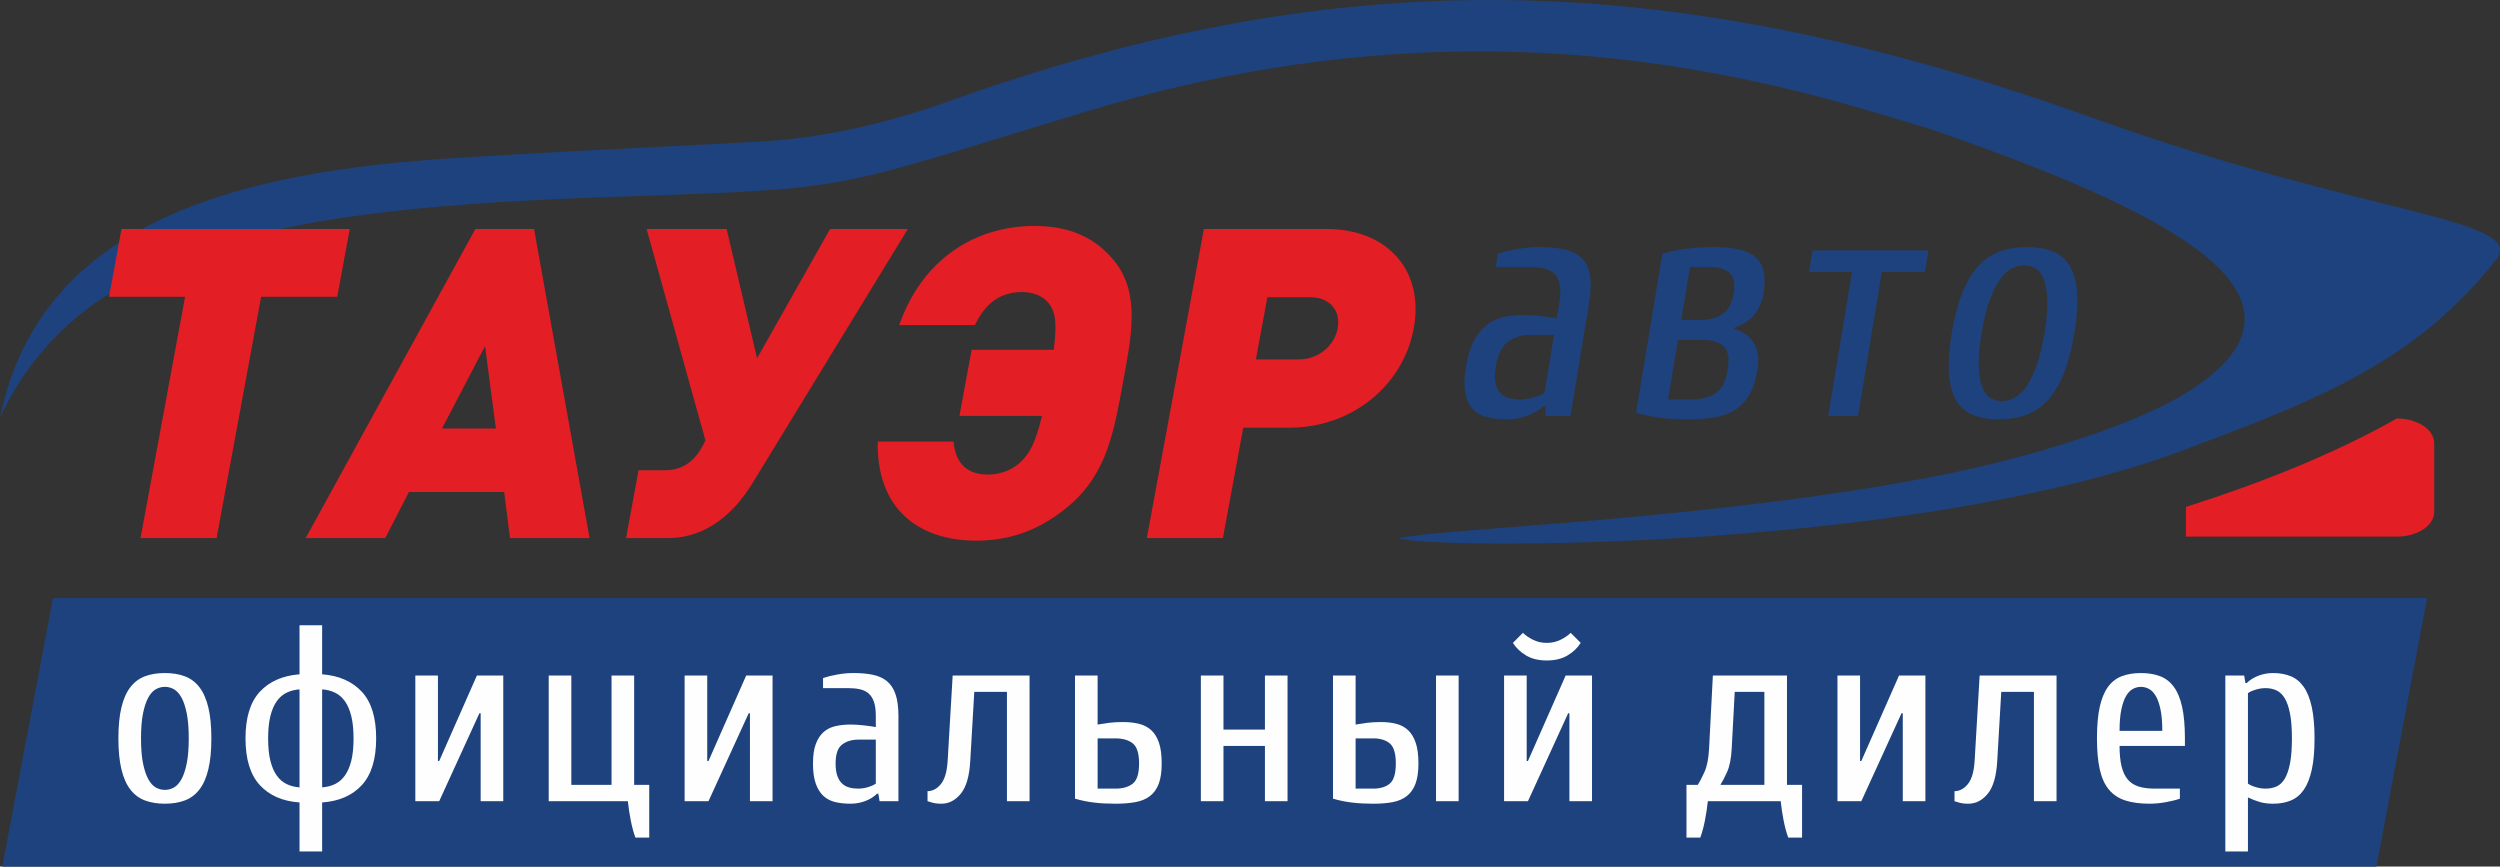 <?xml version="1.0" encoding="UTF-8"?>
<!DOCTYPE svg PUBLIC "-//W3C//DTD SVG 1.1//EN" "http://www.w3.org/Graphics/SVG/1.1/DTD/svg11.dtd">
<!-- Creator: CorelDRAW 2018 (64-Bit) -->
<svg xmlns="http://www.w3.org/2000/svg" xml:space="preserve" width="61.87mm" height="21.446mm" version="1.1" style="shape-rendering:geometricPrecision; text-rendering:geometricPrecision; image-rendering:optimizeQuality; fill-rule:evenodd; clip-rule:evenodd"
viewBox="0 0 7347.06 2546.68"
 xmlns:xlink="http://www.w3.org/1999/xlink">
 <rect x="0" y="0" width="7347.06" height="2546.68" fill="#333333" stroke="none"/>
 <defs>
  <style type="text/css">
   <![CDATA[
    .fil2 {fill:#1E427D}
    .fil3 {fill:#FEFEFE;fill-rule:nonzero}
    .fil1 {fill:#E31E24;fill-rule:nonzero}
    .fil0 {fill:#1E427D;fill-rule:nonzero}
   ]]>
  </style>
 </defs>
 <g id="Слой_x0020_1">
  <path class="fil0" d="M2767.84 304.9c-82.08,29.62 -294.99,95.93 -510.54,109.48 -215.56,13.55 -453.5,21.33 -905.75,49.12 -622.14,38.23 -1230.48,171.81 -1351.55,764.33 238.34,-513.92 851.87,-616.77 1784.63,-648.62 756.22,-25.82 632.86,-17.99 1422.66,-255.81 1191.88,-358.89 2062.68,-65.04 2467.14,56.31 685.11,236.9 1199.16,488.43 758.28,770.06 -147.7,94.36 -451.17,192.7 -747.56,250.35 -652.39,126.91 -1426.43,151.5 -1575.3,181.09 60.43,32.11 1538.85,48.22 2350.93,-275.1 359.7,-134.95 638.97,-247.75 869.24,-535.87 116.28,-128.73 -373.02,-134 -1166.57,-419.06 -1216.54,-437 -2188.73,-481.68 -3395.62,-46.28z"/>
  <path class="fil1" d="M991.03 872.22l36.8 -199.29 -670.67 0 -36.8 199.29 223.56 0 -130.92 708.99 223.56 0 130.92 -708.99 223.55 0zm741.57 708.99l-163.13 -908.28 -172.46 0 -498.59 908.28 233.77 0 69.72 -135.41 279.76 0 17.15 135.41 233.77 0zm-275.24 -321.92l-158.4 0 126.45 -242.07 31.96 242.07zm1210.72 -586.36l-228.67 0 -214.54 380.05 -89.5 -380.05 -235.06 0 172.73 621.07c-15.54,35.77 -48.17,87.92 -117.15,87.92l-79.21 0 -36.8 199.29 123.92 0c116.25,0 197.3,-79.21 246.66,-159.68l457.61 -748.59zm-88.53 624.68c-4.16,195.45 117.4,291.26 289.86,291.26 106.02,0 193.11,-35.77 271.81,-102.2 113.5,-95.81 133.25,-223.55 158.5,-360.24 25.25,-136.68 52.67,-264.43 -25.45,-360.24 -54.16,-66.43 -128.05,-102.2 -234.07,-102.2 -172.46,0 -329.4,95.81 -397.42,291.26l222.28 0c24.77,-51.1 63.92,-97.08 138.01,-97.08 42.16,0 70.8,17.88 84.43,40.87 12.59,21.72 19.61,45.99 9.39,129.02l-241.44 0 -35.86 194.17 242.71 0c-20.91,85.6 -38.17,109.87 -58.78,131.59 -22.14,22.99 -57.38,40.87 -99.54,40.87 -74.09,0 -96.25,-45.99 -102.15,-97.09l-222.28 0zm1575.24 -332.78c31.26,-169.27 -76.39,-291.9 -256.51,-291.9l-360.25 0 -167.72 908.28 223.56 0 59.92 -324.47 136.69 0c181.39,0 333.06,-122.63 364.32,-291.9zm-223.55 0c-9.63,52.17 -57.75,91.34 -113.95,91.34l-126.47 0 33.73 -182.69 126.47 0c56.2,0 89.86,39.18 80.23,91.34z"/>
  <polygon class="fil2" points="155.6,1757.67 7132.71,1757.67 6983.86,2546.68 6.75,2546.68 "/>
  <path class="fil3" d="M554.72 2169.92c0,-29.53 -1.97,-54.03 -5.91,-73.47 -3.93,-19.45 -9.11,-34.96 -15.51,-46.53 -6.4,-11.57 -13.78,-19.69 -22.15,-24.37 -8.37,-4.68 -17.23,-7.02 -26.59,-7.02 -9.36,0 -18.22,2.34 -26.59,7.02 -8.37,4.68 -15.75,12.8 -22.15,24.37 -6.4,11.57 -11.58,27.08 -15.51,46.53 -3.94,19.44 -5.91,43.94 -5.91,73.47 0,29.55 1.97,54.03 5.91,73.48 3.93,19.44 9.11,34.95 15.51,46.53 6.4,11.57 13.78,19.69 22.15,24.37 8.37,4.68 17.23,7.02 26.59,7.02 9.36,0 18.22,-2.34 26.59,-7.02 8.37,-4.68 15.75,-12.8 22.15,-24.37 6.4,-11.58 11.58,-27.09 15.51,-46.53 3.94,-19.45 5.91,-43.94 5.91,-73.48zm66.46 0c0,35.95 -2.96,66.22 -8.87,90.83 -5.9,24.62 -14.64,44.44 -26.21,59.45 -11.58,15.02 -25.85,25.72 -42.83,32.12 -16.98,6.4 -36.55,9.61 -58.71,9.61 -22.16,0 -41.73,-3.21 -58.71,-9.61 -16.98,-6.4 -31.26,-17.1 -42.83,-32.12 -11.57,-15.01 -20.31,-34.83 -26.21,-59.45 -5.91,-24.62 -8.87,-54.89 -8.87,-90.83 0,-35.93 2.96,-66.22 8.87,-90.83 5.9,-24.62 14.64,-44.42 26.21,-59.45 11.58,-15.01 25.85,-25.72 42.83,-32.12 16.98,-6.4 36.55,-9.6 58.71,-9.6 22.16,0 41.73,3.19 58.71,9.6 16.98,6.4 31.26,17.11 42.83,32.12 11.57,15.02 20.31,34.83 26.21,59.45 5.91,24.62 8.87,54.9 8.87,90.83zm259.09 -332.31l66.46 0 0 144.01c49.72,3.93 88.61,21.04 116.67,51.32 28.06,30.27 42.1,75.93 42.1,136.98 0,61.05 -14.04,106.84 -42.1,137.36 -28.06,30.52 -66.95,47.51 -116.67,50.96l0 144 -66.46 0 0 -144c-49.73,-3.44 -88.62,-20.44 -116.68,-50.96 -28.06,-30.52 -42.1,-76.31 -42.1,-137.36 0,-61.05 14.04,-106.71 42.1,-136.98 28.06,-30.28 66.95,-47.39 116.68,-51.32l0 -144.01zm66.46 476.32c13.78,-0.99 26.34,-4.19 37.66,-9.61 11.33,-5.42 21.04,-13.79 29.17,-25.1 8.12,-11.33 14.4,-25.85 18.83,-43.57 4.43,-17.73 6.65,-39.63 6.65,-65.73 0,-25.6 -2.22,-47.38 -6.65,-65.35 -4.43,-17.98 -10.71,-32.62 -18.83,-43.94 -8.12,-11.33 -17.84,-19.7 -29.17,-25.12 -11.32,-5.42 -23.88,-8.61 -37.66,-9.6l0 288.01zm-66.46 -288.01c-13.79,0.99 -26.34,4.18 -37.67,9.6 -11.32,5.42 -21.04,13.79 -29.17,25.12 -8.12,11.32 -14.4,25.96 -18.83,43.94 -4.43,17.97 -6.65,39.75 -6.65,65.35 0,26.1 2.22,48 6.65,65.73 4.43,17.72 10.71,32.24 18.83,43.57 8.12,11.32 17.85,19.69 29.17,25.1 11.33,5.42 23.88,8.62 37.67,9.61l0 -288.01zm532.32 70.16l-3.69 0 -118.16 258.46 -70.16 0 0 -369.24 66.46 0 0 251.09 3.69 0 110.77 -251.09 77.54 0 0 369.24 -66.46 0 0 -258.46zm495.4 210.46l0 155.08 -40.61 0c-5.42,-14.77 -9.98,-31.64 -13.67,-50.59 -3.69,-18.95 -6.52,-37.79 -8.49,-56.49l-232.62 0 0 -369.24 66.46 0 0 321.24 118.16 0 0 -321.24 66.46 0 0 321.24 44.31 0zm296.02 -210.46l-3.69 0 -118.16 258.46 -70.16 0 0 -369.24 66.46 0 0 251.09 3.69 0 110.77 -251.09 77.54 0 0 369.24 -66.46 0 0 -258.46zm369.86 77.53l-51.69 0c-18.7,0 -34.46,4.8 -47.26,14.4 -12.8,9.6 -19.2,28.18 -19.2,55.75 0,14.77 1.72,26.96 5.18,36.55 3.44,9.61 8.12,17.11 14.02,22.53 5.91,5.42 12.92,9.23 21.04,11.45 8.12,2.21 16.86,3.33 26.22,3.33 9.36,0 18.95,-1.48 28.8,-4.43 9.86,-2.96 17.48,-6.4 22.9,-10.34l0 -129.24zm-73.85 188.31c-16.73,0 -31.87,-1.6 -45.41,-4.8 -13.54,-3.21 -25.1,-9.24 -34.71,-18.1 -9.6,-8.86 -17.1,-20.92 -22.53,-36.18 -5.42,-15.26 -8.12,-34.96 -8.12,-59.08 0,-23.14 2.71,-42.1 8.12,-56.86 5.43,-14.77 12.93,-26.47 22.53,-35.08 9.61,-8.62 21.17,-14.52 34.71,-17.73 13.54,-3.19 28.68,-4.8 45.41,-4.8 11.33,0 23.63,0.74 36.93,2.22 13.29,1.47 25.6,3.19 36.92,5.17l0 -33.24c0,-16.73 -1.84,-30.4 -5.53,-40.98 -3.69,-10.58 -8.99,-18.83 -15.88,-24.74 -6.9,-5.91 -15.39,-9.98 -25.48,-12.18 -10.09,-2.22 -21.53,-3.33 -34.33,-3.33l-73.85 0 0 -29.55c11.32,-3.93 25.23,-7.39 41.72,-10.33 16.49,-2.96 32.13,-4.43 46.89,-4.43 22.16,0 41.48,1.72 57.97,5.17 16.49,3.44 30.28,9.73 41.35,18.83 11.08,9.11 19.45,21.91 25.12,38.39 5.66,16.49 8.49,37.55 8.49,63.14l0 251.09 -55.39 0 -3.69 -22.16 -3.69 0c-9.36,9.36 -20.92,16.63 -34.71,21.79 -13.79,5.17 -28.06,7.75 -42.83,7.75zm525.69 -376.63l0 369.24 -66.46 0 0 -321.23 -96 0 -11.82 203.08c-2.46,44.31 -11.7,76.31 -27.69,96 -16.01,19.7 -35.08,29.55 -57.24,29.55 -11.32,0 -20.79,-1.24 -28.43,-3.69 -7.64,-2.46 -11.7,-3.69 -12.18,-3.69l0 -29.53c14.77,0 27.81,-6.9 39.14,-20.69 11.32,-13.79 17.97,-36.43 19.94,-67.94l14.77 -251.09 225.97 0zm200.01 144.01c11.33,-1.97 22.76,-3.69 34.34,-5.17 11.57,-1.48 24.74,-2.22 39.51,-2.22 17.72,0 33.59,1.72 47.63,5.17 14.02,3.46 25.97,9.61 35.82,18.47 9.84,8.86 17.48,21.17 22.9,36.92 5.42,15.76 8.12,36.2 8.12,61.3 0,24.12 -2.84,43.82 -8.49,59.08 -5.66,15.26 -14.16,27.32 -25.48,36.18 -11.32,8.86 -25.47,14.89 -42.47,18.1 -16.98,3.19 -37.04,4.8 -60.18,4.8 -22.16,0 -42.7,-1.1 -61.67,-3.33 -18.95,-2.22 -37.77,-6.03 -56.49,-11.45l0 -361.86 66.46 0 0 144.01zm51.69 188.31c22.16,0 39.39,-4.93 51.69,-14.77 12.31,-9.84 18.47,-29.55 18.47,-59.08 0,-29.55 -6.15,-49.23 -18.47,-59.08 -12.3,-9.84 -29.53,-14.77 -51.69,-14.77l-51.69 0 0 147.7 51.69 0zm318.17 36.92l-66.46 0 0 -369.24 66.46 0 0 158.78 121.85 0 0 -158.78 66.46 0 0 369.24 -66.46 0 0 -162.46 -121.85 0 0 162.46zm691.11 -369.24l0 369.24 -66.46 0 0 -369.24 66.46 0zm-251.09 332.32c20.67,0 36.92,-4.93 48.74,-14.77 11.82,-9.84 17.73,-29.55 17.73,-59.08 0,-29.55 -5.91,-49.23 -17.73,-59.08 -11.82,-9.84 -28.06,-14.77 -48.74,-14.77l-51.69 0 0 147.7 51.69 0zm22.16 -195.7c16.73,0 31.87,1.72 45.41,5.17 13.54,3.46 25.12,9.61 34.71,18.47 9.6,8.86 17.11,21.17 22.53,36.92 5.42,15.76 8.12,36.2 8.12,61.3 0,24.12 -2.84,43.82 -8.49,59.08 -5.66,15.26 -14.04,27.32 -25.12,36.18 -11.08,8.86 -24.85,14.89 -41.35,18.1 -16.49,3.19 -35.82,4.8 -57.97,4.8 -22.16,0 -42.7,-1.1 -61.67,-3.33 -18.95,-2.22 -37.77,-6.03 -56.49,-11.45l0 -361.86 66.46 0 0 144.01c11.33,-1.97 22.76,-3.69 34.34,-5.17 11.57,-1.48 24.74,-2.22 39.51,-2.22zm554.48 -25.84l-3.69 0 -118.16 258.46 -70.16 0 0 -369.24 66.46 0 0 251.09 3.69 0 110.77 -251.09 77.54 0 0 369.24 -66.46 0 0 -258.46zm-66.46 -206.78c14.77,0 28.31,-3.08 40.61,-9.23 12.31,-6.15 22.16,-12.92 29.55,-20.31l29.53 29.53c-9.36,14.77 -22.28,27.08 -38.77,36.93 -16.48,9.84 -36.8,14.76 -60.92,14.76 -24.12,0 -44.44,-4.92 -60.92,-14.76 -16.49,-9.86 -29.43,-22.16 -38.77,-36.93l29.53 -29.53c7.39,7.39 17.23,14.16 29.55,20.31 12.3,6.15 25.84,9.23 40.61,9.23zm750.18 417.24l0 155.08 -40.61 0c-5.42,-14.77 -9.98,-31.64 -13.67,-50.59 -3.69,-18.95 -6.52,-37.79 -8.49,-56.49l-214.16 0c-1.97,18.7 -4.8,37.54 -8.49,56.49 -3.69,18.95 -8.25,35.82 -13.67,50.59l-40.61 0 0 -155.08 33.23 0c5.42,-8.37 11.95,-20.92 19.57,-37.67 7.64,-16.73 12.18,-39.88 13.67,-69.41l11.08 -214.17 217.85 0 0 321.24 44.31 0zm-197.91 -273.23l-8.86 166.16c-1.48,29.53 -6.03,52.68 -13.67,69.41 -7.64,16.74 -14.16,29.3 -19.57,37.67l129.24 0 0 -273.23 -87.14 0zm493.93 62.77l-3.69 0 -118.16 258.46 -70.16 0 0 -369.24 66.46 0 0 251.09 3.69 0 110.77 -251.09 77.54 0 0 369.24 -66.46 0 0 -258.46zm451.83 -110.78l0 369.24 -66.46 0 0 -321.23 -96 0 -11.82 203.08c-2.46,44.31 -11.7,76.31 -27.69,96 -16.01,19.7 -35.08,29.55 -57.24,29.55 -11.32,0 -20.79,-1.24 -28.43,-3.69 -7.64,-2.46 -11.7,-3.69 -12.18,-3.69l0 -29.53c14.77,0 27.81,-6.9 39.14,-20.69 11.32,-13.79 17.97,-36.43 19.94,-67.94l14.77 -251.09 225.97 0zm377.25 206.78l-192.01 0c0,24.12 1.97,44.19 5.91,60.18 3.93,16 9.96,28.8 18.09,38.4 8.12,9.6 18.72,16.49 31.75,20.67 13.05,4.18 28.93,6.28 47.63,6.28l73.85 0 0 29.53c-11.32,3.94 -25.23,7.39 -41.72,10.34 -16.49,2.95 -32.13,4.43 -46.89,4.43 -27.57,0 -51.21,-3.08 -70.89,-9.23 -19.7,-6.16 -35.82,-16.63 -48.38,-31.39 -12.55,-14.77 -21.66,-34.46 -27.31,-59.08 -5.66,-24.62 -8.5,-55.39 -8.5,-92.32 0,-36.92 2.71,-67.69 8.12,-92.3 5.43,-24.62 13.55,-44.31 24.38,-59.08 10.83,-14.77 24.37,-25.23 40.61,-31.39 16.25,-6.15 34.95,-9.23 56.12,-9.23 21.17,0 39.88,3.08 56.12,9.23 16.25,6.15 29.79,16.61 40.62,31.39 10.83,14.77 18.95,34.46 24.37,59.08 5.42,24.62 8.12,55.39 8.12,92.3l0 22.16zm-66.46 -44.31c0,-25.12 -1.72,-45.91 -5.17,-62.4 -3.44,-16.49 -8,-29.66 -13.67,-39.51 -5.66,-9.84 -12.3,-16.86 -19.94,-21.04 -7.62,-4.19 -15.63,-6.28 -24,-6.28 -8.37,0 -16.36,2.09 -24,6.28 -7.64,4.18 -14.27,11.2 -19.94,21.04 -5.66,9.84 -10.21,23.01 -13.66,39.51 -3.46,16.49 -5.18,37.29 -5.18,62.4l125.54 0zm248.01 -140.32c9.36,-9.36 20.92,-16.61 34.71,-21.78 13.79,-5.18 28.06,-7.75 42.83,-7.75 19.2,0 36.43,3.08 51.69,9.23 15.26,6.15 28.06,16.61 38.39,31.39 10.34,14.77 18.22,34.46 23.63,59.08 5.43,24.62 8.13,55.39 8.13,92.3 0,36.93 -2.71,67.7 -8.13,92.32 -5.42,24.62 -13.29,44.31 -23.63,59.08 -10.33,14.76 -23.13,25.22 -38.39,31.39 -15.26,6.15 -32.49,9.23 -51.69,9.23 -14.77,0 -27.94,-1.72 -39.51,-5.17 -11.58,-3.46 -23.01,-7.89 -34.34,-13.3l0 158.77 -66.46 0 0 -516.93 55.39 0 3.69 22.16 3.69 0zm3.69 295.39c5.42,3.94 13.05,7.39 22.9,10.34 9.84,2.95 19.44,4.43 28.8,4.43 11.82,0 22.53,-2.1 32.12,-6.28 9.61,-4.18 17.73,-11.82 24.37,-22.9 6.65,-11.08 11.82,-26.21 15.51,-45.41 3.69,-19.2 5.55,-43.57 5.55,-73.11 0,-29.53 -1.85,-53.78 -5.55,-72.73 -3.69,-18.95 -8.86,-33.97 -15.51,-45.05 -6.64,-11.07 -14.76,-18.82 -24.37,-23.25 -9.6,-4.44 -20.31,-6.65 -32.12,-6.65 -9.36,0 -18.95,1.47 -28.8,4.43 -9.84,2.96 -17.48,6.4 -22.9,10.34l0 265.85z"/>
  <path class="fil1" d="M7043.81 1229.88c-176.1,99.58 -386.52,185.6 -619.75,259.86l0 87.27 619.75 0c60.67,0 109.87,-32.54 109.87,-72.66l0 -201.79c0,-40.15 -49.2,-72.68 -109.87,-72.68z"/>
  <path class="fil0" d="M4567.05 984.09l-68.15 0c-24.66,0 -46.48,6.33 -65.44,18.99 -18.96,12.66 -31.46,37.16 -37.47,73.51 -3.22,19.48 -3.59,35.53 -1.14,48.19 2.46,12.66 6.98,22.56 13.6,29.7 6.61,7.14 15.03,12.17 25.26,15.09 10.22,2.92 21.51,4.38 33.83,4.38 12.34,0 25.32,-1.95 38.94,-5.84 13.62,-3.9 24.44,-8.44 32.43,-13.63l28.14 -170.38zm-138.36 248.27c-22.08,0 -41.68,-2.11 -58.84,-6.33 -17.16,-4.22 -31.09,-12.17 -41.82,-23.86 -10.72,-11.69 -17.99,-27.59 -21.81,-47.7 -3.81,-20.13 -3.1,-46.09 2.15,-77.89 5.05,-30.51 12.74,-55.5 23.1,-74.97 10.37,-19.48 22.8,-34.89 37.34,-46.25 14.54,-11.35 31.08,-19.14 49.61,-23.36 18.56,-4.23 38.86,-6.33 60.93,-6.33 14.93,0 30.99,0.97 48.2,2.92 17.21,1.95 33.05,4.22 47.55,6.82l7.23 -43.82c3.65,-22.06 4.19,-40.08 1.64,-54.03 -2.57,-13.95 -7.75,-24.83 -15.54,-32.62 -7.8,-7.79 -18.11,-13.15 -30.95,-16.07 -12.81,-2.92 -27.67,-4.38 -44.54,-4.38l-97.36 0 6.44 -38.94c15.78,-5.19 34.87,-9.74 57.25,-13.63 22.4,-3.9 43.33,-5.84 62.81,-5.84 29.2,0 54.3,2.27 75.3,6.82 21,4.55 37.79,12.83 50.41,24.83 12.64,12.01 20.88,28.88 24.75,50.62 3.87,21.74 3.02,49.5 -2.57,83.24l-54.67 331.03 -73.02 0 -0.05 -29.21 -4.87 0c-14.36,12.34 -31.2,21.91 -50.49,28.73 -19.3,6.82 -38.69,10.22 -58.15,10.22zm541.73 -58.41c29.21,0 52.93,-6.01 71.13,-18.01 18.22,-12.01 30.15,-35.21 35.84,-69.61 5.68,-34.4 1.4,-57.61 -12.85,-69.61 -14.24,-12.02 -35.96,-18.01 -65.17,-18.01l-68.15 0 -28.95 175.25 68.15 0zm-3.82 -389.45l-25.73 155.78 58.41 0c24.66,0 45.56,-5.68 62.7,-17.03 17.12,-11.36 28.1,-31.65 32.93,-60.86 4.82,-29.2 0.55,-49.48 -12.83,-60.85 -13.38,-11.35 -32.41,-17.04 -57.07,-17.04l-58.41 0zm-81.19 -38.94c25.84,-7.14 51.02,-12.17 75.51,-15.09 24.5,-2.92 49.08,-4.38 73.74,-4.38 27.92,0 52.23,2.11 72.96,6.33 20.71,4.22 37.35,11.52 49.92,21.91 12.56,10.38 20.96,24.33 25.21,41.86 4.25,17.53 4.17,39.59 -0.23,66.2 -2.58,15.58 -6.75,29.05 -12.52,40.41 -5.77,11.35 -12.55,20.94 -20.32,28.73 -7.78,7.78 -16.13,14.11 -25.04,18.98 -8.92,4.87 -17.86,8.93 -26.84,12.17l-0.64 3.9c10.5,3.24 20.45,7.79 29.88,13.63 9.42,5.84 17.54,13.63 24.37,23.37 6.84,9.74 11.55,21.41 14.18,35.04 2.61,13.63 2.42,29.53 -0.58,47.71 -4.82,29.2 -12.52,53.22 -23.1,72.05 -10.57,18.82 -24.24,33.75 -40.98,44.78 -16.77,11.03 -36.68,18.67 -59.77,22.88 -23.09,4.22 -49.89,6.33 -80.39,6.33 -29.2,0 -56.06,-1.46 -80.58,-4.38 -24.5,-2.92 -48.5,-7.96 -71.99,-15.09l77.2 -467.33zm781.97 -9.74l-10.45 63.28 -126.58 0 -69.96 423.52 -87.63 0 69.96 -423.52 -126.56 0 10.45 -63.28 340.77 0zm340.98 243.4c6.42,-38.95 9.17,-71.24 8.21,-96.88 -0.95,-25.64 -4.39,-46.09 -10.32,-61.33 -5.9,-15.26 -13.88,-25.96 -23.89,-32.13 -10.01,-6.16 -21.19,-9.25 -33.52,-9.25 -12.33,0 -24.52,3.09 -36.58,9.25 -12.07,6.18 -23.55,16.87 -34.52,32.13 -10.96,15.25 -21.14,35.7 -30.58,61.33 -9.42,25.64 -17.36,57.93 -23.79,96.88 -6.44,38.95 -9.17,71.24 -8.22,96.88 0.96,25.64 4.39,46.09 10.32,61.33 5.93,15.26 13.88,25.96 23.9,32.13 10.01,6.16 21.19,9.25 33.51,9.25 12.34,0 24.53,-3.09 36.59,-9.25 12.05,-6.18 23.56,-16.87 34.51,-32.13 10.96,-15.25 21.15,-35.7 30.58,-61.33 9.43,-25.64 17.36,-57.93 23.8,-96.88zm87.63 0c-7.83,47.38 -18.32,87.31 -31.47,119.76 -13.15,32.44 -28.99,58.57 -47.5,78.38 -18.54,19.8 -39.69,33.9 -63.47,42.35 -23.79,8.44 -50.28,12.66 -79.49,12.66 -29.2,0 -54.32,-4.22 -75.31,-12.66 -21.01,-8.44 -37.5,-22.55 -49.47,-42.35 -11.99,-19.81 -19.19,-45.93 -21.62,-78.38 -2.43,-32.45 0.27,-72.38 8.1,-119.76 7.83,-47.38 18.31,-87.31 31.46,-119.76 13.16,-32.44 28.99,-58.57 47.52,-78.38 18.51,-19.8 39.66,-33.9 63.46,-42.35 23.79,-8.44 50.29,-12.66 79.49,-12.66 29.21,0 54.32,4.22 75.31,12.66 21,8.44 37.49,22.55 49.48,42.35 11.97,19.81 19.18,45.93 21.6,78.38 2.43,32.45 -0.26,72.38 -8.09,119.76z"/>
 </g>
</svg>
